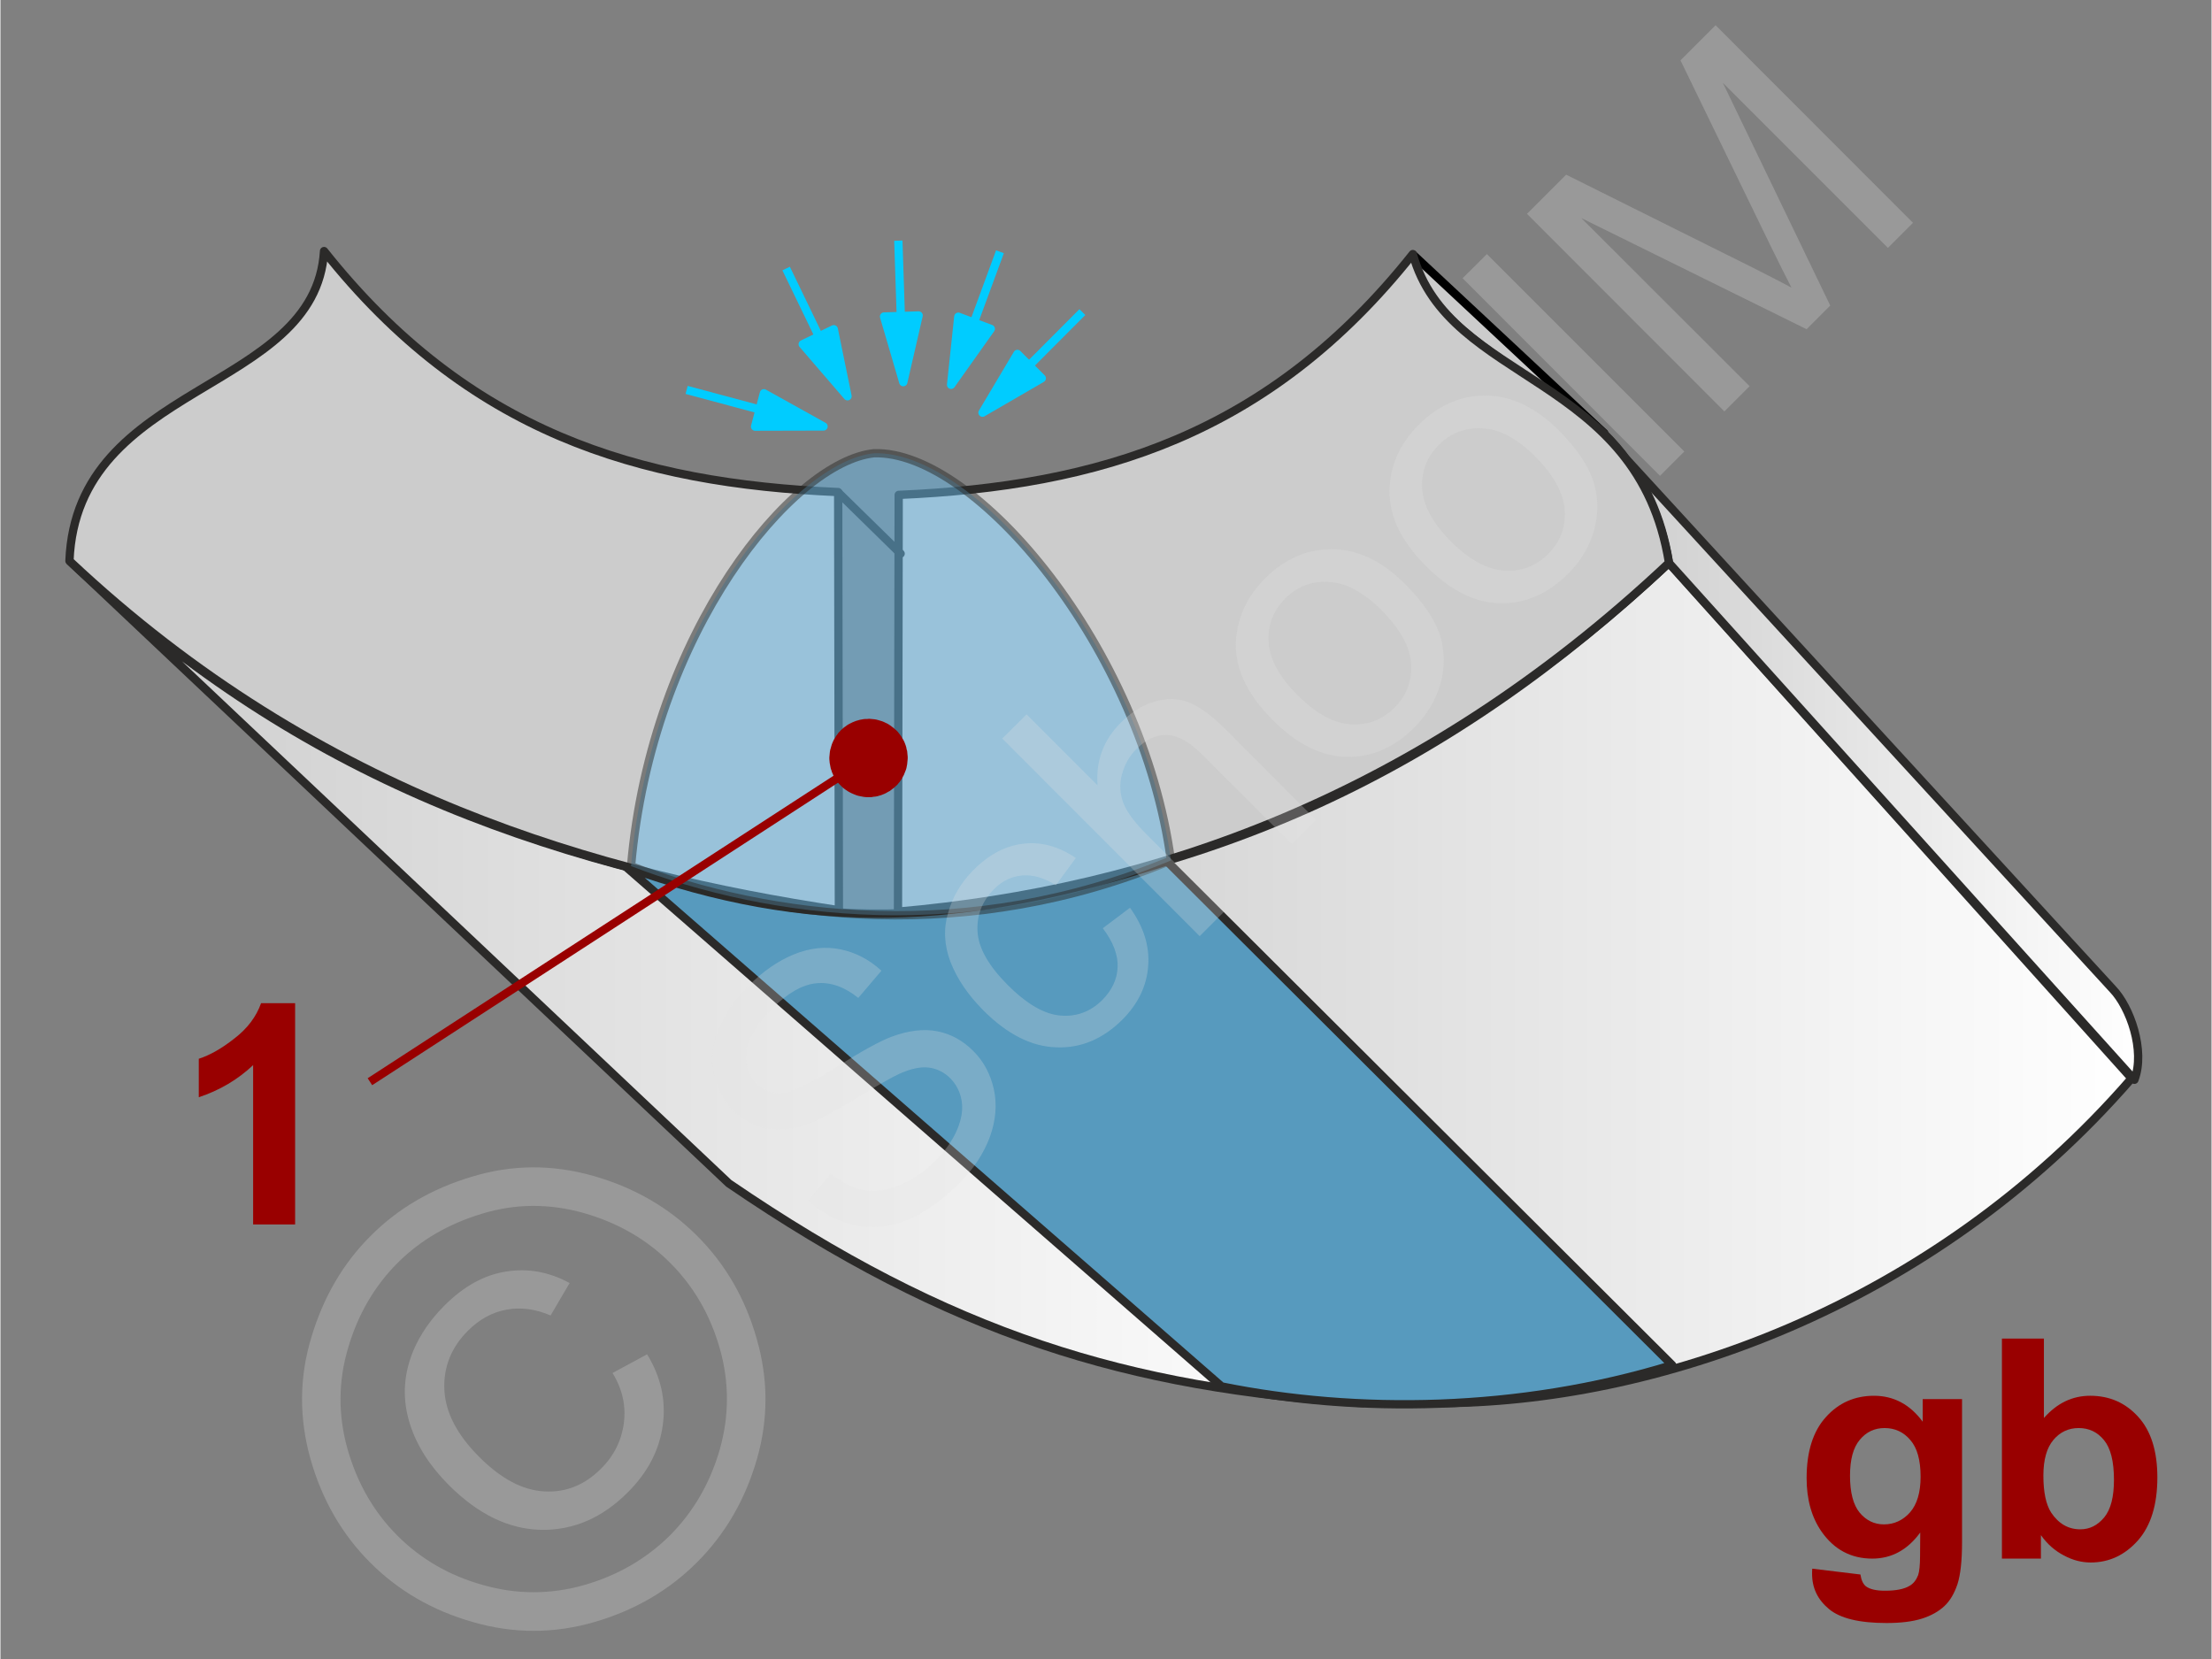 <svg xmlns="http://www.w3.org/2000/svg" width="240px" height="180px" style="shape-rendering:geometricPrecision;text-rendering:geometricPrecision;image-rendering:optimizeQuality;fill-rule:evenodd;clip-rule:evenodd" viewBox="0 0 125.32 94.03" xmlns:xlink="http://www.w3.org/1999/xlink"><rect x="0" y="0" width="125.32" height="94.03" fill="#808080" stroke="none"/><defs><linearGradient id="id0" gradientUnits="userSpaceOnUse" x1="90.5" y1="42.71" x2="121.16" y2="42.71"><stop offset="0" style="stop-opacity:1;stop-color:#ccc"/><stop offset="1" style="stop-opacity:1;stop-color:white"/></linearGradient><linearGradient id="id1" gradientUnits="userSpaceOnUse" xlink:href="#id0" x1="3.95" y1="55.67" x2="77.22" y2="55.67"/><linearGradient id="id2" gradientUnits="userSpaceOnUse" xlink:href="#id0" x1="50.87" y1="55.72" x2="120.79" y2="55.72"/></defs><g id="Ebene_x0020_1"><g id="_547928176"><g><g><g><line x1="50.89" y1="13.64" x2="51.03" y2="17.91" style="fill:none;stroke:#0cf;stroke-width:.47;stroke-linejoin:round;stroke-miterlimit:22.926"/><polygon points="51.17,21.66 50.08,17.94 52.04,17.88" style="fill:#0cf;stroke:#0cf;stroke-width:.47;stroke-linejoin:round;stroke-miterlimit:22.926"/></g><g><line x1="56.65" y1="14.27" x2="55.17" y2="18.29" style="fill:none;stroke:#0cf;stroke-width:.47;stroke-linejoin:round;stroke-miterlimit:22.926"/><polygon points="53.88,21.81 54.29,17.95 56.13,18.64" style="fill:#0cf;stroke:#0cf;stroke-width:.47;stroke-linejoin:round;stroke-miterlimit:22.926"/></g><g><line x1="61.32" y1="17.69" x2="58.3" y2="20.72" style="fill:none;stroke:#0cf;stroke-width:.47;stroke-linejoin:round;stroke-miterlimit:22.926"/><polygon points="55.66,23.39 57.64,20.06 59.02,21.44" style="fill:#0cf;stroke:#0cf;stroke-width:.47;stroke-linejoin:round;stroke-miterlimit:22.926"/></g><g><line x1="38.89" y1="22.1" x2="43.03" y2="23.21" style="fill:none;stroke:#0cf;stroke-width:.47;stroke-linejoin:round;stroke-miterlimit:22.926"/><polygon points="46.65,24.17 43.27,22.29 42.77,24.18" style="fill:#0cf;stroke:#0cf;stroke-width:.47;stroke-linejoin:round;stroke-miterlimit:22.926"/></g><g><line x1="44.53" y1="15.22" x2="46.39" y2="19.07" style="fill:none;stroke:#0cf;stroke-width:.47;stroke-linejoin:round;stroke-miterlimit:22.926"/><polygon points="48.01,22.46 47.23,18.66 45.47,19.51" style="fill:#0cf;stroke:#0cf;stroke-width:.47;stroke-linejoin:round;stroke-miterlimit:22.926"/></g></g><g><path d="M90.9 24.55l-10.83 -10.11c0.75,4.43 7.29,6.85 10.83,10.11z" style="fill:#ccc;stroke:#000;stroke-width:.47;stroke-linecap:round;stroke-linejoin:round;stroke-miterlimit:22.926"/><path d="M77.22 79.53c-13.25,-0.82 -23.41,-3.89 -35.94,-12.46l-37.33 -35.25c12.45,11.76 25.96,17.07 43.57,19.77l29.7 27.94z" style="fill:url(#id1);stroke:#2b2a29;stroke-width:.47;stroke-linecap:round;stroke-linejoin:round;stroke-miterlimit:22.926"/><path d="M81.4 79.53c12.18,0.02 28.04,-5.32 39.39,-18.41l-26.23 -29.21c-12.45,11.67 -25.81,18.08 -43.69,19.76l30.53 27.86z" style="fill:url(#id2);stroke:#2b2a29;stroke-width:.47;stroke-linecap:round;stroke-linejoin:round;stroke-miterlimit:22.926"/><path d="M120.95 61.2c0.63,-1.66 -0.25,-4.12 -1.23,-5.14l-29.22 -31.84c2.03,1.77 3.53,4.5 4.07,7.69l26.38 29.29z" style="fill:url(#id0);stroke:#2b2a29;stroke-width:.47;stroke-linecap:round;stroke-linejoin:round;stroke-miterlimit:22.926"/><path d="M47.52 51.59c-13.48,-2.04 -29.37,-6.4 -43.61,-19.8 0.4,-10.17 13.94,-9.5 14.43,-17.56 8.16,10.28 17.79,13.17 29.14,13.66l0.04 23.7z" style="fill:#ccc;stroke:#2b2a29;stroke-width:.47;stroke-linecap:round;stroke-linejoin:round;stroke-miterlimit:22.926"/><path d="M35.46 49.14c10.38,3.7 18.95,3.45 30.66,-0.32l28.63 28.55c-8.71,2.68 -17.91,2.75 -25.54,1.21l-33.75 -29.44z" style="fill:#579abe;stroke:#2b2a29;stroke-width:.47;stroke-linejoin:round;stroke-miterlimit:22.926"/><path d="M50.87 51.67c14.24,-1.24 29.46,-6.37 43.7,-19.77 -1.73,-10.77 -12.48,-10.1 -14.52,-17.5 -8.16,10.27 -17.79,13.16 -29.14,13.65l-0.04 23.62z" style="fill:#ccc;stroke:#2b2a29;stroke-width:.47;stroke-linecap:round;stroke-linejoin:round;stroke-miterlimit:22.926"/><line x1="47.51" y1="27.94" x2="51.02" y2="31.38" style="fill:none;stroke:#2b2a29;stroke-width:.47;stroke-linecap:round;stroke-miterlimit:22.926"/></g><path d="M35.74 49.09c7.9,3.04 19.13,4.46 30.6,-0.32 -1.62,-12.03 -11.09,-23.27 -16.83,-23.08 -4.58,0.47 -12.61,10.06 -13.77,23.4z" style="fill:#66b8e8;fill-opacity:.502;stroke:#2b2a29;stroke-width:.47;stroke-linejoin:round;stroke-miterlimit:22.926;stroke-opacity:.502"/><path d="M16.7 69.4l-2.38 0 0 -9.03c-0.87,0.82 -1.9,1.43 -3.08,1.82l0 -2.18c0.62,-0.2 1.3,-0.58 2.03,-1.16 0.73,-0.56 1.23,-1.23 1.5,-1.99l1.93 0 0 12.54z" style="fill:#900;fill-rule:nonzero"/><g><line x1="20.94" y1="61.31" x2="49.2" y2="42.96" style="fill:none;fill-rule:nonzero;stroke:#900;stroke-width:.47;stroke-miterlimit:22.926"/><polygon id="1" points="47.99,41.1 47.99,41.1 48.09,41.04 48.19,40.99 48.29,40.94 48.39,40.9 48.49,40.86 48.6,40.83 48.7,40.8 48.81,40.78 48.92,40.76 49.02,40.75 49.13,40.75 49.24,40.74 49.35,40.75 49.45,40.76 49.56,40.77 49.66,40.79 49.77,40.82 49.87,40.85 49.97,40.88 50.07,40.92 50.17,40.97 50.26,41.01 50.36,41.07 50.45,41.13 50.53,41.19 50.62,41.26 50.7,41.33 50.78,41.4 50.86,41.48 50.93,41.57 51,41.66 51.06,41.75 51.06,41.75 51.12,41.85 51.18,41.95 51.23,42.05 51.27,42.15 51.31,42.26 51.34,42.36 51.36,42.47 51.39,42.57 51.4,42.68 51.41,42.79 51.42,42.89 51.42,43 51.41,43.11 51.4,43.21 51.39,43.32 51.37,43.42 51.35,43.53 51.32,43.63 51.28,43.73 51.24,43.83 51.2,43.93 51.15,44.02 51.1,44.12 51.04,44.21 50.98,44.3 50.91,44.38 50.84,44.47 50.76,44.54 50.68,44.62 50.59,44.69 50.5,44.76 50.41,44.83 50.41,44.83 50.31,44.88 50.21,44.94 50.11,44.99 50.01,45.03 49.91,45.07 49.8,45.1 49.7,45.13 49.59,45.15 49.48,45.16 49.38,45.18 49.27,45.18 49.16,45.18 49.06,45.18 48.95,45.17 48.84,45.15 48.74,45.13 48.64,45.11 48.53,45.08 48.43,45.04 48.33,45 48.24,44.96 48.14,44.91 48.05,44.86 47.96,44.8 47.87,44.74 47.78,44.67 47.7,44.6 47.62,44.52 47.54,44.44 47.47,44.36 47.4,44.27 47.34,44.17 47.34,44.17 47.28,44.07 47.22,43.98 47.18,43.88 47.13,43.77 47.1,43.67 47.06,43.56 47.04,43.46 47.02,43.35 47,43.25 46.99,43.14 46.98,43.03 46.98,42.92 46.99,42.82 47,42.71 47.01,42.61 47.03,42.5 47.06,42.4 47.09,42.29 47.12,42.19 47.16,42.09 47.2,42 47.25,41.9 47.31,41.81 47.36,41.72 47.43,41.63 47.49,41.54 47.57,41.46 47.64,41.38 47.72,41.31 47.81,41.23 47.9,41.17" style="fill:#900"/></g></g><g id="_547913248"><path d="M102.69 88.91l2.73 0.33c0.05,0.32 0.15,0.54 0.31,0.67 0.23,0.17 0.59,0.25 1.08,0.25 0.62,0 1.09,-0.09 1.4,-0.28 0.21,-0.12 0.37,-0.32 0.48,-0.6 0.07,-0.2 0.11,-0.57 0.11,-1.1l0.01 -1.32c-0.72,0.99 -1.63,1.48 -2.72,1.48 -1.21,0 -2.17,-0.52 -2.88,-1.54 -0.56,-0.81 -0.84,-1.82 -0.84,-3.02 0,-1.52 0.37,-2.67 1.1,-3.47 0.72,-0.8 1.63,-1.2 2.72,-1.2 1.11,0 2.04,0.49 2.76,1.47l0 -1.28 2.23 0 0 8.1c0,1.07 -0.09,1.86 -0.26,2.39 -0.18,0.53 -0.42,0.94 -0.74,1.24 -0.32,0.3 -0.74,0.54 -1.27,0.71 -0.54,0.17 -1.21,0.25 -2.01,0.25 -1.54,0 -2.62,-0.26 -3.26,-0.79 -0.64,-0.53 -0.96,-1.19 -0.96,-2 0,-0.08 0,-0.18 0.01,-0.29zm2.14 -5.27c0,0.95 0.18,1.65 0.55,2.1 0.37,0.44 0.83,0.66 1.37,0.66 0.58,0 1.08,-0.23 1.48,-0.68 0.4,-0.46 0.6,-1.13 0.6,-2.02 0,-0.94 -0.19,-1.63 -0.58,-2.08 -0.38,-0.45 -0.87,-0.68 -1.46,-0.68 -0.57,0 -1.04,0.22 -1.41,0.67 -0.37,0.44 -0.55,1.12 -0.55,2.03z" style="fill:#900;fill-rule:nonzero"/><path id="1" d="M113.44 88.34l0 -12.47 2.38 0 0 4.5c0.74,-0.84 1.61,-1.26 2.62,-1.26 1.1,0 2.01,0.4 2.73,1.2 0.72,0.79 1.08,1.94 1.08,3.43 0,1.55 -0.37,2.74 -1.1,3.57 -0.74,0.83 -1.63,1.25 -2.68,1.25 -0.51,0 -1.02,-0.13 -1.52,-0.4 -0.5,-0.26 -0.94,-0.64 -1.3,-1.15l0 1.33 -2.21 0zm2.35 -4.7c0,0.94 0.15,1.64 0.44,2.09 0.42,0.63 0.97,0.95 1.65,0.95 0.53,0 0.98,-0.22 1.36,-0.68 0.37,-0.45 0.55,-1.16 0.55,-2.13 0,-1.04 -0.19,-1.79 -0.56,-2.24 -0.37,-0.46 -0.85,-0.69 -1.44,-0.69 -0.57,0 -1.05,0.22 -1.43,0.67 -0.38,0.45 -0.57,1.12 -0.57,2.03z" style="fill:#900;fill-rule:nonzero"/><g><polygon points="0,0 125.32,0 125.32,94.03 0,94.03" style="fill:none"/><g><path d="M45.79 68.04l1.27 -1.51c0.63,0.49 1.25,0.8 1.85,0.92 0.6,0.12 1.27,0.03 2,-0.25 0.73,-0.29 1.42,-0.75 2.06,-1.39 0.56,-0.56 0.98,-1.15 1.24,-1.75 0.26,-0.6 0.35,-1.15 0.27,-1.66 -0.08,-0.5 -0.3,-0.93 -0.64,-1.28 -0.35,-0.35 -0.76,-0.55 -1.22,-0.61 -0.47,-0.06 -1.02,0.06 -1.67,0.35 -0.42,0.19 -1.26,0.67 -2.54,1.45 -1.28,0.79 -2.23,1.27 -2.86,1.47 -0.82,0.25 -1.56,0.3 -2.24,0.15 -0.68,-0.16 -1.27,-0.49 -1.79,-1 -0.57,-0.57 -0.93,-1.26 -1.1,-2.07 -0.17,-0.82 -0.08,-1.66 0.28,-2.53 0.36,-0.87 0.92,-1.69 1.68,-2.44 0.83,-0.83 1.69,-1.43 2.6,-1.8 0.89,-0.36 1.78,-0.46 2.64,-0.28 0.86,0.18 1.63,0.58 2.31,1.21l-1.31 1.54c-0.78,-0.63 -1.58,-0.91 -2.38,-0.83 -0.8,0.08 -1.63,0.56 -2.49,1.42 -0.9,0.89 -1.39,1.71 -1.47,2.45 -0.08,0.74 0.11,1.34 0.57,1.8 0.4,0.41 0.88,0.59 1.43,0.56 0.54,-0.03 1.56,-0.5 3.03,-1.44 1.48,-0.93 2.55,-1.52 3.2,-1.76 0.95,-0.35 1.81,-0.46 2.58,-0.31 0.77,0.15 1.45,0.52 2.05,1.12 0.6,0.6 0.98,1.33 1.17,2.2 0.18,0.86 0.1,1.76 -0.24,2.69 -0.35,0.93 -0.92,1.8 -1.72,2.6 -1.02,1.01 -2.01,1.71 -2.99,2.1 -0.98,0.39 -1.96,0.48 -2.94,0.28 -0.98,-0.2 -1.86,-0.67 -2.63,-1.4zm16.69 -15.43l1.54 -1.16c0.77,1.07 1.12,2.17 1.03,3.3 -0.08,1.13 -0.57,2.14 -1.45,3.03 -1.11,1.11 -2.37,1.64 -3.76,1.58 -1.4,-0.04 -2.78,-0.74 -4.13,-2.09 -0.87,-0.88 -1.49,-1.79 -1.86,-2.74 -0.36,-0.94 -0.41,-1.87 -0.14,-2.79 0.26,-0.92 0.74,-1.73 1.44,-2.43 0.88,-0.88 1.82,-1.38 2.83,-1.49 1,-0.12 2,0.15 2.97,0.81l-1.13 1.54c-0.67,-0.42 -1.3,-0.6 -1.9,-0.55 -0.6,0.05 -1.13,0.3 -1.59,0.76 -0.69,0.69 -1.01,1.5 -0.95,2.44 0.06,0.93 0.63,1.92 1.7,3 1.09,1.09 2.09,1.67 3,1.74 0.91,0.08 1.71,-0.22 2.38,-0.89 0.54,-0.55 0.83,-1.16 0.86,-1.85 0.03,-0.69 -0.25,-1.43 -0.84,-2.21zm5.49 0.45l-11.19 -11.2 1.38 -1.37 4.02 4.02c-0.1,-1.38 0.33,-2.56 1.31,-3.54 0.59,-0.6 1.23,-1 1.91,-1.2 0.68,-0.21 1.32,-0.2 1.93,0.03 0.6,0.23 1.31,0.74 2.1,1.53l5.13 5.14 -1.37 1.37 -5.14 -5.13c-0.68,-0.68 -1.33,-1.03 -1.94,-1.05 -0.61,-0.02 -1.18,0.25 -1.72,0.79 -0.41,0.4 -0.68,0.89 -0.83,1.46 -0.15,0.56 -0.11,1.1 0.09,1.62 0.21,0.51 0.63,1.08 1.27,1.72l4.43 4.43 -1.38 1.38zm4.14 -12.25c-1.5,-1.5 -2.2,-3.03 -2.08,-4.58 0.1,-1.3 0.65,-2.45 1.66,-3.46 1.11,-1.11 2.39,-1.66 3.83,-1.64 1.43,0.02 2.79,0.67 4.08,1.96 1.04,1.04 1.7,2.01 1.99,2.92 0.28,0.91 0.29,1.83 0.02,2.77 -0.27,0.92 -0.76,1.74 -1.47,2.45 -1.13,1.14 -2.41,1.69 -3.84,1.67 -1.43,-0.03 -2.83,-0.72 -4.19,-2.09zm1.41 -1.41c1.03,1.04 2.04,1.59 3,1.65 0.98,0.06 1.81,-0.25 2.5,-0.95 0.68,-0.68 0.99,-1.51 0.93,-2.48 -0.06,-0.97 -0.63,-1.99 -1.69,-3.05 -1,-1 -1.99,-1.53 -2.96,-1.59 -0.97,-0.06 -1.79,0.26 -2.47,0.93 -0.69,0.69 -1.01,1.52 -0.95,2.49 0.06,0.97 0.6,1.97 1.64,3zm7.29 -7.3c-1.5,-1.49 -2.19,-3.02 -2.07,-4.58 0.09,-1.3 0.65,-2.45 1.65,-3.45 1.12,-1.12 2.4,-1.67 3.83,-1.65 1.44,0.02 2.8,0.68 4.09,1.96 1.04,1.04 1.7,2.02 1.98,2.93 0.29,0.91 0.29,1.83 0.03,2.76 -0.27,0.93 -0.76,1.75 -1.47,2.45 -1.14,1.14 -2.42,1.7 -3.85,1.67 -1.43,-0.02 -2.82,-0.72 -4.19,-2.09zm1.41 -1.4c1.04,1.03 2.04,1.58 3.01,1.64 0.97,0.06 1.8,-0.25 2.49,-0.94 0.69,-0.69 1,-1.51 0.94,-2.49 -0.07,-0.97 -0.63,-1.99 -1.69,-3.05 -1,-1 -1.99,-1.53 -2.96,-1.58 -0.97,-0.06 -1.8,0.25 -2.48,0.93 -0.69,0.69 -1,1.52 -0.95,2.49 0.06,0.96 0.61,1.96 1.64,3zm11.84 -3.73l-11.19 -11.2 1.38 -1.37 11.19 11.19 -1.38 1.38zm3.65 -3.65l-11.19 -11.2 2.22 -2.22 10.58 5.27c0.98,0.5 1.71,0.87 2.19,1.13 -0.28,-0.54 -0.68,-1.34 -1.2,-2.4l-5.09 -10.48 1.99 -1.99 11.19 11.2 -1.42 1.42 -9.36 -9.36 6.09 12.63 -1.34 1.34 -12.77 -6.3 9.54 9.53 -1.43 1.43z" style="fill:#e6e6e6;fill-rule:nonzero;fill-opacity:.251"/><path d="M20.98 70.05c1.55,-1.56 3.47,-2.68 5.75,-3.36 2.27,-0.69 4.57,-0.7 6.88,-0.04 2.31,0.66 4.27,1.79 5.88,3.4 1.59,1.59 2.72,3.53 3.37,5.82 0.66,2.28 0.67,4.56 0.01,6.85 -0.66,2.28 -1.79,4.23 -3.39,5.83 -1.6,1.6 -3.55,2.73 -5.83,3.39 -2.29,0.66 -4.57,0.66 -6.86,0 -2.29,-0.65 -4.23,-1.77 -5.83,-3.37 -1.6,-1.6 -2.74,-3.57 -3.39,-5.88 -0.65,-2.32 -0.64,-4.62 0.05,-6.89 0.68,-2.28 1.8,-4.2 3.36,-5.75zm1.53 1.53c-1.3,1.3 -2.24,2.9 -2.8,4.8 -0.57,1.9 -0.58,3.82 -0.04,5.75 0.55,1.93 1.49,3.57 2.83,4.91 1.33,1.33 2.95,2.27 4.86,2.8 1.9,0.54 3.81,0.54 5.72,0 1.91,-0.55 3.53,-1.49 4.87,-2.82 1.33,-1.34 2.27,-2.96 2.82,-4.87 0.54,-1.91 0.54,-3.82 0,-5.72 -0.54,-1.9 -1.48,-3.52 -2.81,-4.85 -1.34,-1.34 -2.98,-2.28 -4.91,-2.83 -1.93,-0.54 -3.85,-0.54 -5.75,0.04 -1.9,0.57 -3.5,1.5 -4.79,2.79zm12.18 6.24l1.96 -1.06c0.78,1.27 1.08,2.61 0.89,4.01 -0.19,1.41 -0.85,2.69 -1.99,3.82 -1.44,1.44 -3.07,2.15 -4.91,2.12 -1.83,-0.04 -3.57,-0.88 -5.22,-2.53 -1.08,-1.08 -1.81,-2.22 -2.2,-3.43 -0.39,-1.2 -0.4,-2.39 -0.05,-3.55 0.35,-1.16 1.02,-2.23 1.99,-3.2 1.09,-1.09 2.25,-1.74 3.5,-1.93 1.24,-0.2 2.44,0.02 3.6,0.65l-1.08 1.84c-0.86,-0.37 -1.69,-0.48 -2.5,-0.33 -0.82,0.15 -1.54,0.55 -2.19,1.2 -0.94,0.94 -1.39,2.06 -1.33,3.34 0.06,1.28 0.72,2.55 1.96,3.79 1.25,1.26 2.49,1.91 3.71,1.97 1.21,0.07 2.28,-0.36 3.2,-1.28 0.74,-0.73 1.17,-1.6 1.3,-2.58 0.13,-0.99 -0.08,-1.94 -0.64,-2.85z" style="fill:#e6e6e6;fill-rule:nonzero;fill-opacity:.251"/></g></g></g></g></g></svg>